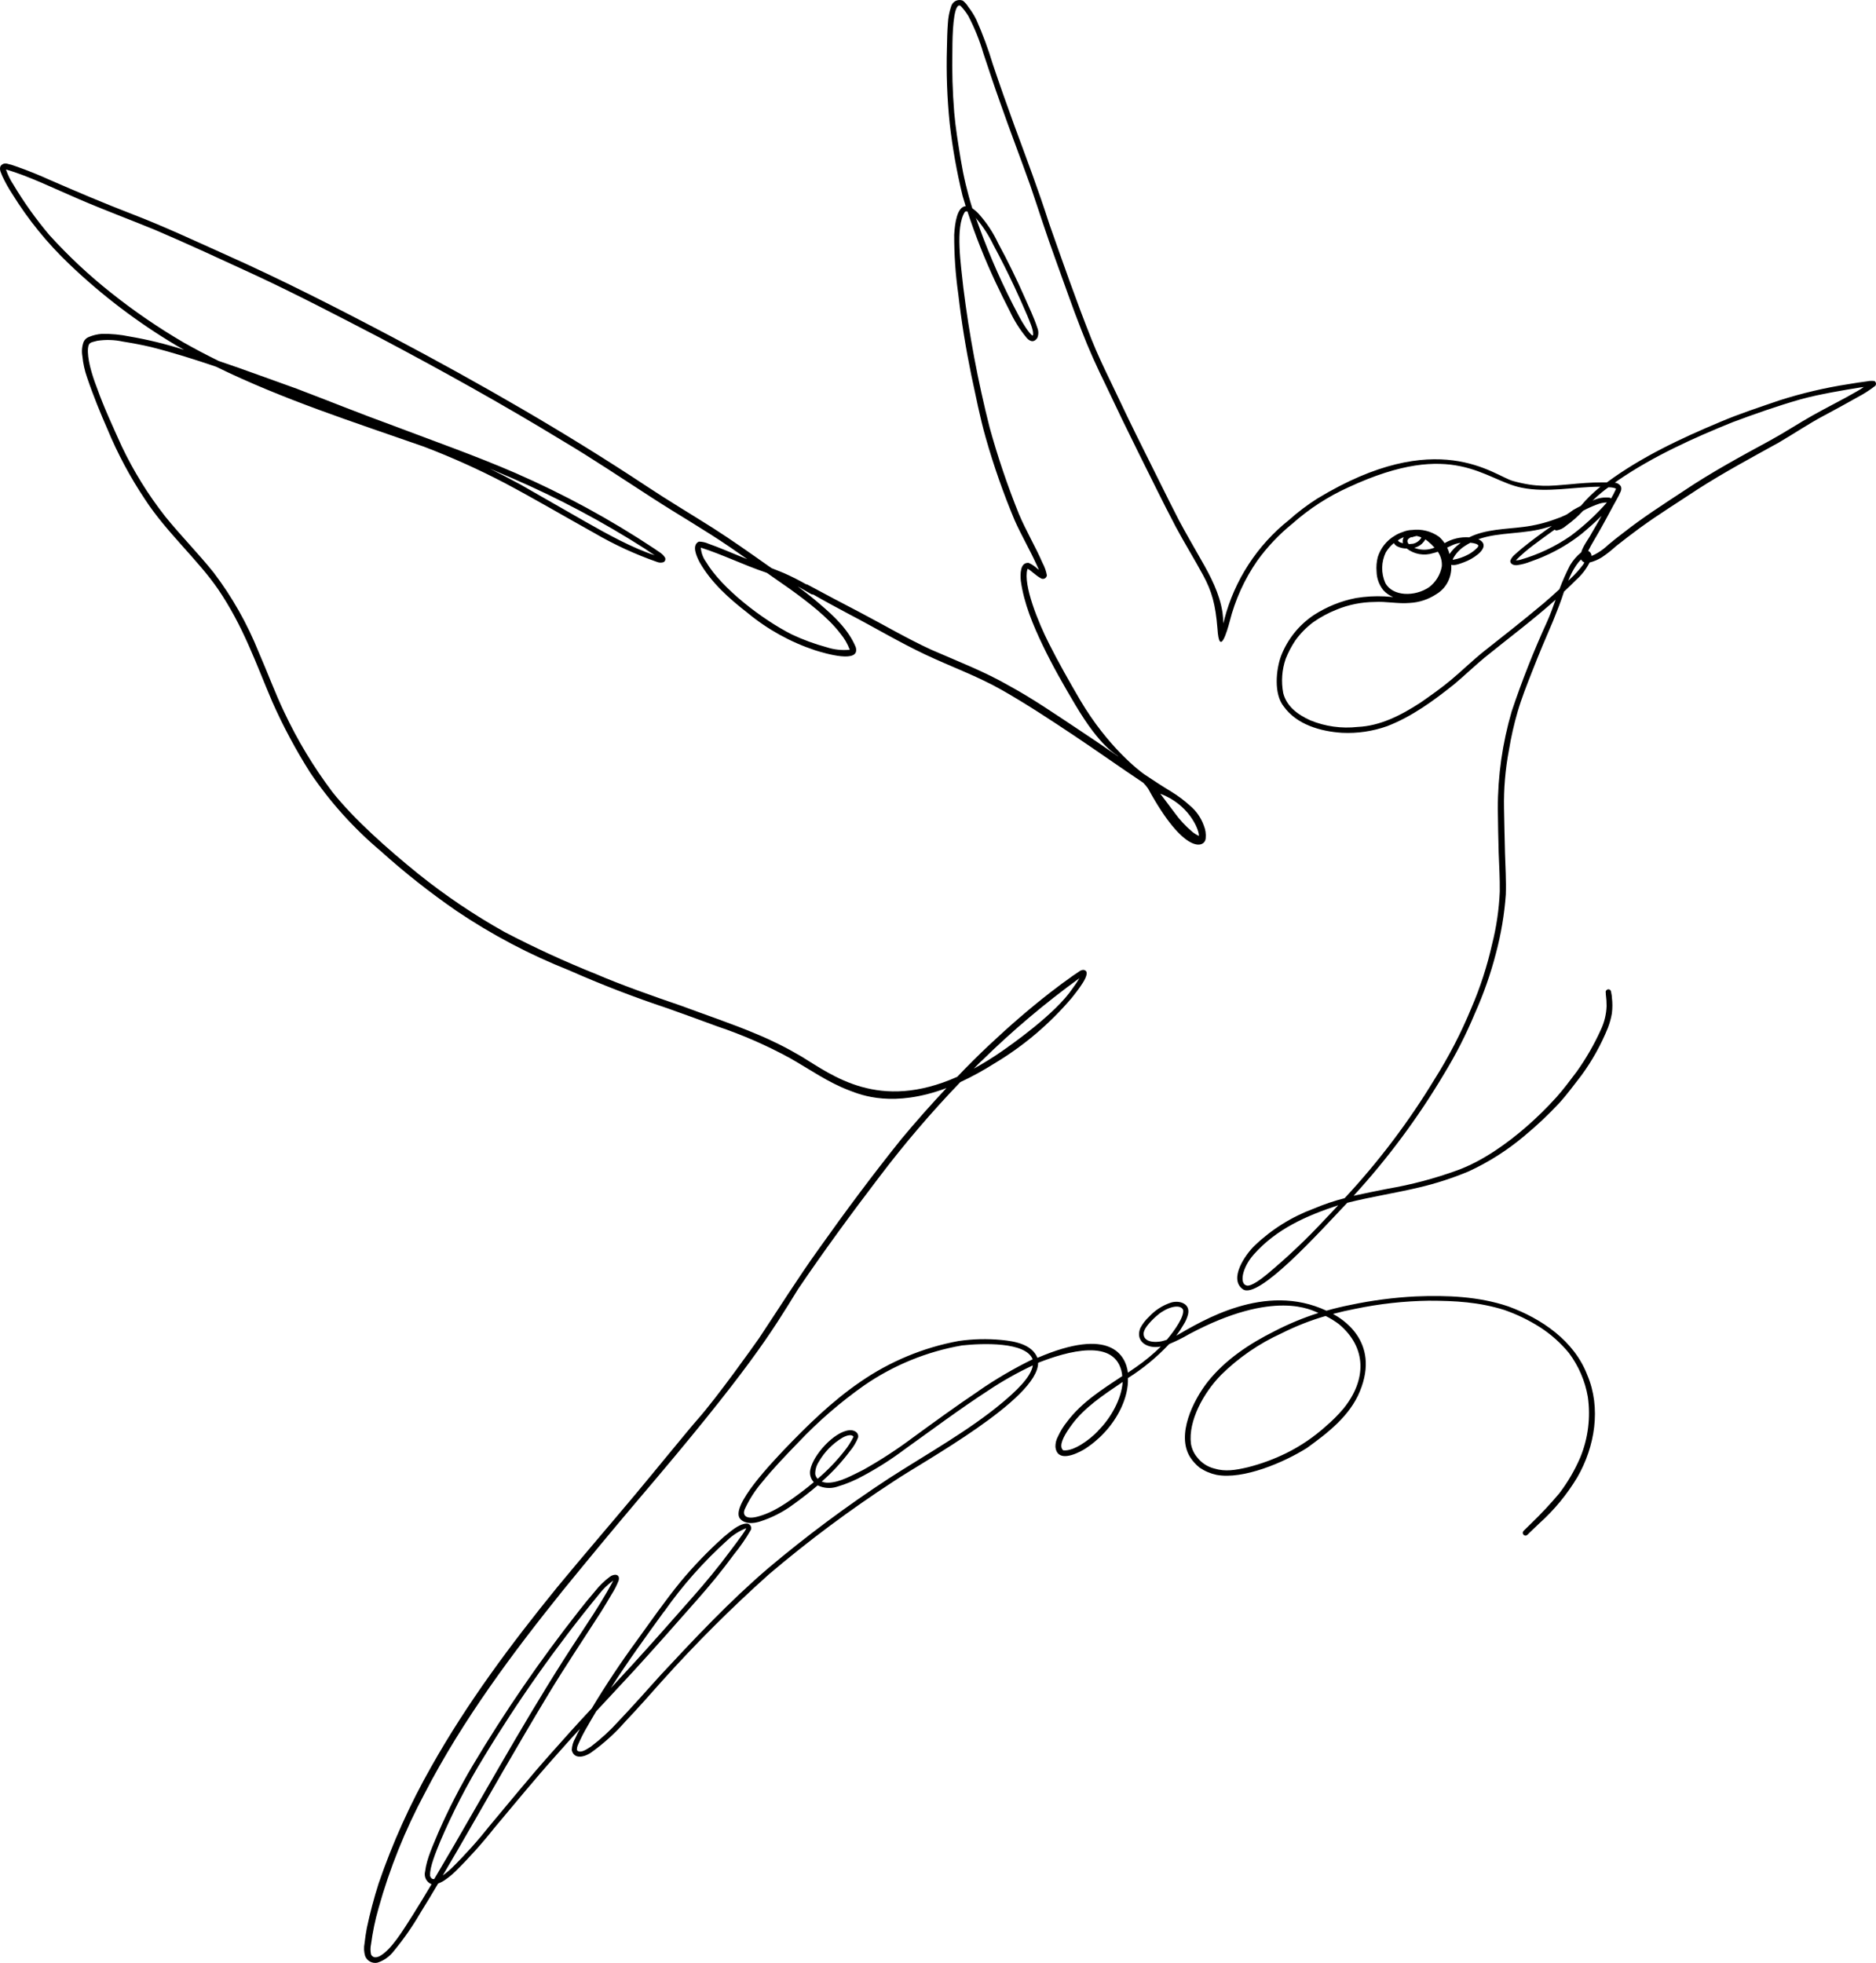 <?xml version="1.0" encoding="UTF-8"?> <svg xmlns="http://www.w3.org/2000/svg" width="151" height="158" viewBox="0 0 151 158" fill="none"> <path d="M150.877 30.672C150.665 30.645 150.45 30.655 150.242 30.702C149.87 30.75 149.328 30.825 148.8 30.918C146.911 31.208 145.047 31.646 143.226 32.227C141.628 32.778 140.015 33.299 138.462 33.961C135.28 35.294 132.122 36.775 129.342 38.828C129.205 38.828 129.074 38.828 128.97 38.828C128.071 38.828 127.179 38.903 126.284 38.989C124.764 39.123 123.712 39.249 121.783 38.717C120.234 38.289 115.719 34.252 106.03 40.131C105.224 40.643 104.461 41.22 103.749 41.857C101.192 43.889 99.366 46.698 98.546 49.861L98.468 50.178C98.461 49.889 98.438 49.601 98.401 49.314C98.171 47.774 97.435 46.375 96.666 45.039C96.079 43.99 95.465 42.959 94.904 41.898C93.942 40.038 93.046 38.177 92.11 36.317C91.173 34.456 90.285 32.596 89.404 30.735C88.81 29.511 88.319 28.469 87.855 27.308C86.632 24.235 85.547 21.109 84.451 18.006C83.611 15.371 82.637 12.796 81.678 10.192C81.069 8.525 80.474 6.843 79.913 5.172C79.546 3.951 79.103 2.754 78.587 1.589C78.409 1.226 78.195 0.883 77.947 0.565C77.83 0.368 77.677 0.194 77.498 0.052C77.405 0.014 77.306 -0.003 77.206 0.001C77.106 0.004 77.008 0.03 76.919 0.074C76.829 0.119 76.751 0.182 76.688 0.26C76.625 0.338 76.579 0.428 76.554 0.524C76.402 0.969 76.315 1.432 76.293 1.901C76.245 2.545 76.23 3.189 76.219 3.832C76.158 5.865 76.232 7.9 76.439 9.924C76.663 11.886 77.009 13.832 77.475 15.751C77.557 16.034 77.642 16.316 77.728 16.596C77.048 16.64 76.859 17.928 76.803 18.895C76.798 20.495 76.908 22.093 77.133 23.677C77.382 25.861 77.736 28.034 78.178 30.185C78.549 31.881 78.869 33.589 79.348 35.256C79.989 37.51 80.765 39.723 81.671 41.883C82.21 43.096 82.886 44.239 83.432 45.448C83.51 45.627 83.574 45.757 83.626 45.872L83.481 45.761C83.281 45.573 83.051 45.421 82.801 45.31C82.087 45.244 82.121 46.259 82.165 46.751C82.418 48.566 83.139 50.293 83.927 51.938C84.714 53.582 85.606 55.142 86.528 56.693C88.646 60.28 89.873 60.693 90.014 60.894C88.899 60.128 87.784 59.361 86.669 58.628C84.893 57.456 83.142 56.243 81.269 55.223C79.259 54.059 77.085 53.229 74.952 52.295C73.008 51.398 71.158 50.312 69.27 49.318C67.847 48.574 66.42 47.83 65 47.059C64.965 47.038 64.923 47.028 64.882 47.03C64.289 46.69 63.678 46.383 63.053 46.111C62.744 45.98 62.428 45.861 62.117 45.738L61.878 45.575C60.392 44.525 58.905 43.472 57.374 42.494C55.609 41.377 53.807 40.306 52.057 39.145C45.494 34.799 38.649 30.877 31.688 27.189C27.229 24.834 22.747 22.542 18.151 20.491C15.664 19.375 13.181 18.21 10.632 17.232C8.25 16.313 6.192 15.431 4.058 14.504C3.148 14.091 2.23 13.719 1.282 13.388C1.051 13.3 0.814 13.229 0.572 13.176C0.472 13.148 0.365 13.153 0.268 13.191C0.17 13.229 0.088 13.299 0.034 13.388C-0.074 13.667 0.101 13.942 0.198 14.199C0.428 14.691 0.694 15.167 0.992 15.62C2.266 17.677 3.797 19.562 5.545 21.232C8.172 23.748 11.077 25.956 14.204 27.814L14.816 28.16C13.382 27.698 11.917 27.339 10.432 27.085C9.699 26.933 8.951 26.861 8.202 26.873C7.835 26.9 7.475 26.986 7.136 27.13C7.044 27.166 6.961 27.22 6.892 27.288C6.822 27.356 6.765 27.438 6.727 27.528C6.596 27.895 6.564 28.29 6.633 28.674C6.688 29.254 6.813 29.825 7.006 30.374C7.47 31.759 8.139 33.396 8.644 34.535C9.469 36.527 10.49 38.433 11.691 40.224C13.386 42.829 15.932 45.061 17.552 47.424C19.592 50.431 20.555 53.296 21.922 56.503C22.796 58.471 23.814 60.371 24.966 62.189C26.554 64.542 28.46 66.663 30.63 68.493C32.566 70.236 34.612 71.851 36.758 73.33C39.597 75.245 42.637 76.847 45.821 78.108C48.4 79.249 51.03 80.264 53.711 81.155C55.063 81.628 56.408 82.13 57.754 82.621C59.771 83.299 61.724 84.153 63.592 85.174C65.171 86.07 66.661 87.135 68.378 87.778C69.337 88.151 71.909 89.181 76.182 87.582C74.928 88.916 73.716 90.286 72.544 91.693C70.244 94.558 68.044 97.513 65.918 100.512C64.227 102.864 62.692 105.323 61.087 107.73C60.716 108.259 57.742 112.456 56.115 114.291C55.509 114.968 52.424 118.756 51.176 120.244C49.08 122.749 46.943 125.223 44.858 127.75C41.142 132.319 37.616 137.052 34.724 142.184C33.016 145.186 31.592 148.343 30.473 151.612C30.098 152.785 29.783 153.976 29.529 155.181C29.451 155.59 29.388 156.003 29.343 156.42C29.275 156.763 29.291 157.117 29.392 157.451C29.467 157.641 29.606 157.798 29.786 157.895C29.965 157.992 30.172 158.023 30.373 157.983C30.892 157.817 31.348 157.497 31.681 157.064C32.476 156.105 33.191 155.082 33.817 154.005C34.312 153.212 34.791 152.413 35.267 151.609C35.402 151.558 35.532 151.497 35.657 151.426C36.013 151.201 36.344 150.939 36.645 150.645C37.759 149.547 38.804 148.381 39.774 147.155C41.406 145.216 43.008 143.251 44.698 141.361C45.352 140.617 46.013 139.883 46.679 139.158C46.549 139.4 46.423 139.642 46.308 139.902C46.135 140.198 46.036 140.531 46.022 140.874C46.208 141.64 47.025 141.428 47.53 141.1C48.565 140.368 49.509 139.515 50.343 138.559C51.362 137.488 52.339 136.375 53.317 135.277C56.018 132.27 58.881 129.413 61.893 126.719C65.089 124.005 68.454 121.499 71.968 119.213C74.25 117.673 83.57 112.609 83.559 109.695C85.844 108.791 89.847 107.619 90.315 110.603C90.315 110.656 90.315 110.711 90.333 110.763C88.728 111.831 87.07 112.865 85.9 114.424C85.603 114.791 85.353 115.194 85.157 115.623C85.017 115.878 84.947 116.166 84.952 116.456C85.086 117.726 86.535 117.085 87.227 116.687C87.835 116.311 88.39 115.854 88.876 115.329C89.939 114.212 90.846 112.512 90.79 110.923C92.007 110.157 93.121 109.238 94.105 108.188C94.659 107.958 95.197 107.691 95.714 107.388C102.6 103.715 105.625 105.487 106.12 105.684C104.91 106.07 103.736 106.556 102.608 107.139C100.575 108.151 98.62 109.446 97.204 111.232C96.041 112.721 94.67 115.485 95.789 117.282C95.996 117.607 96.256 117.895 96.558 118.135C96.965 118.412 97.422 118.608 97.903 118.711C100.059 119.128 103.377 117.699 105.202 116.546C106.881 115.332 108.643 113.975 109.453 112.002C111.159 107.872 107.818 106.049 107.294 105.762C107.881 105.606 108.476 105.468 109.085 105.352C111.033 104.946 113.015 104.727 115.005 104.698C117.149 104.698 119.059 104.81 121.081 105.442C122.097 105.795 123.069 106.266 123.976 106.845C124.847 107.409 125.625 108.104 126.284 108.906C127.061 109.944 127.582 111.152 127.804 112.43C128.04 114.08 127.833 115.762 127.201 117.305C126.757 118.339 126.186 119.316 125.503 120.211C124.789 121.058 124.031 121.869 123.233 122.637L122.675 123.184C122.643 123.207 122.617 123.237 122.598 123.272C122.58 123.307 122.569 123.346 122.567 123.385C122.568 123.418 122.576 123.451 122.591 123.481C122.606 123.511 122.628 123.537 122.654 123.557C122.681 123.577 122.711 123.591 122.744 123.598C122.776 123.605 122.81 123.604 122.842 123.597C122.958 123.56 123.021 123.448 123.11 123.374C123.373 123.126 123.633 122.878 123.89 122.629C125.094 121.551 126.129 120.296 126.96 118.908C128.376 116.456 128.889 113.327 127.763 110.682C126.707 107.92 124.08 106.134 121.393 105.152C119.007 104.348 116.447 104.251 113.961 104.352C112.185 104.441 110.419 104.672 108.68 105.04C108.036 105.167 107.398 105.321 106.766 105.502C101.801 103.18 96.733 106.339 94.677 107.515C94.888 107.236 95.081 106.944 95.254 106.641C95.423 106.383 95.548 106.098 95.625 105.8C95.829 104.936 94.953 104.642 94.257 104.847C93.575 105.07 92.962 105.467 92.478 105.997C92.198 106.256 91.964 106.56 91.786 106.897C91.415 107.82 92.087 108.408 92.975 108.427C93.13 108.426 93.284 108.413 93.436 108.389C92.807 109.009 92.124 109.571 91.396 110.071C91.195 110.213 90.991 110.35 90.787 110.488C90.605 109.089 89.389 106.767 83.503 109.297C83.061 108.203 81.678 107.958 80.615 107.857C79.467 107.747 78.309 107.774 77.167 107.939C74.311 108.465 71.6 109.594 69.215 111.251C66.955 112.802 64.982 114.737 63.09 116.713C62.384 117.48 58.612 121.331 59.612 122.295C60.006 122.685 60.637 122.629 61.127 122.485C62.117 122.175 63.047 121.699 63.878 121.078C64.543 120.597 65.193 120.095 65.817 119.559C66.292 119.792 66.836 119.836 67.341 119.682C68.106 119.458 68.842 119.149 69.537 118.76C70.677 118.145 71.769 117.447 72.804 116.669C75.034 115.076 77.263 113.406 79.564 111.913C80.701 111.155 81.894 110.483 83.131 109.904C82.99 110.879 81.678 112.062 80.656 112.918C77.988 115.15 74.599 117.033 71.537 119.005C68.159 121.217 64.918 123.629 61.83 126.231C58.735 128.881 55.94 131.854 53.168 134.834C52.053 136.074 50.938 137.331 49.794 138.537C49.117 139.289 48.37 139.976 47.564 140.587C47.136 140.866 46.82 141.063 46.542 140.959L46.501 140.933L46.46 140.893C46.46 140.874 46.438 140.855 46.434 140.859V140.829C46.434 140.58 46.523 140.457 46.66 140.137C46.92 139.567 47.237 139.021 47.549 138.492C47.694 138.243 47.839 137.994 47.987 137.748L50.96 134.548C52.696 132.65 54.402 130.719 56.103 128.784C57.148 127.604 58.151 126.384 59.077 125.115C59.584 124.495 60.04 123.834 60.44 123.14C60.463 123.081 60.471 123.017 60.462 122.956C60.454 122.894 60.431 122.835 60.394 122.784C60.356 122.734 60.307 122.693 60.251 122.667C60.194 122.641 60.131 122.629 60.069 122.633C59.422 122.682 58.802 123.277 58.259 123.709C57.021 124.816 55.867 126.012 54.803 127.288C53.565 128.803 52.443 130.414 51.299 131.999C49.991 133.78 48.767 135.618 47.627 137.514C46.512 138.708 45.423 139.913 44.346 141.134C42.666 143.017 41.079 144.978 39.455 146.909C38.493 148.128 37.455 149.285 36.348 150.374C36.124 150.587 35.886 150.784 35.635 150.965C36.058 150.247 36.478 149.525 36.898 148.807C39.288 144.658 41.652 140.494 44.127 136.394C45.486 134.142 46.955 131.958 48.377 129.744C48.667 129.279 48.954 128.81 49.228 128.334C49.45 127.988 49.639 127.622 49.789 127.24C49.949 126.674 49.418 126.656 49.08 126.923C48.65 127.245 48.263 127.62 47.928 128.04C47.467 128.572 47.025 129.119 46.59 129.673C43.477 133.631 40.622 137.786 38.043 142.113C37.017 143.845 36.097 145.638 35.289 147.482C34.873 148.513 34.357 149.536 34.215 150.648C34.162 150.852 34.186 151.069 34.282 151.256C34.378 151.444 34.539 151.589 34.736 151.665C34.237 152.502 33.736 153.332 33.219 154.154C32.42 155.4 31.495 156.96 30.54 157.466C30.462 157.501 30.379 157.527 30.294 157.544H30.154L30.079 157.525C30.047 157.51 30.015 157.492 29.986 157.469C29.963 157.453 29.942 157.434 29.923 157.413L29.867 157.317C29.807 157.045 29.807 156.763 29.867 156.491C29.994 155.516 30.194 154.552 30.466 153.607C31.362 150.396 32.609 147.295 34.182 144.356C37.255 138.403 41.335 132.962 45.289 128.043C47.319 125.551 49.218 123.258 51.236 120.873C60.362 110.171 62.053 107.31 64.242 103.756C66.327 100.683 68.523 97.688 70.775 94.736C72.797 92.065 74.975 89.516 77.297 87.101C78.234 86.664 79.143 86.167 80.017 85.613C82.385 84.2 84.503 82.404 86.286 80.299C86.561 79.927 88.074 78.171 87.197 78.067C87.069 78.076 86.946 78.126 86.847 78.208C86.677 78.316 86.513 78.428 86.35 78.543C85.733 78.975 85.131 79.428 84.532 79.89C82.838 81.207 81.218 82.617 79.653 84.087C78.756 84.928 77.889 85.79 77.052 86.674C70.734 89.487 67.018 86.565 64.513 85.044C63.354 84.356 62.147 83.751 60.901 83.235C58.905 82.391 56.843 81.709 54.814 80.951C52.621 80.206 49.875 79.228 47.991 78.413C45.478 77.407 43.017 76.276 40.618 75.023C38.167 73.652 35.834 72.079 33.643 70.32C31.25 68.381 28.511 65.966 26.753 63.748C25.238 61.738 23.935 59.575 22.866 57.296C22.152 55.808 21.547 54.155 20.819 52.485C19.903 50.2 18.685 48.049 17.198 46.088C15.954 44.536 14.542 43.111 13.301 41.575C11.926 39.826 10.751 37.929 9.796 35.919C9.053 34.263 8.373 32.823 7.793 31.189C7.381 30.133 7.002 28.823 7.083 28.023C7.143 27.543 7.287 27.58 7.827 27.431C8.512 27.326 9.212 27.347 9.889 27.494C10.632 27.613 11.398 27.755 12.145 27.93C13.918 28.38 15.664 28.927 17.396 29.519C22.762 32.149 28.496 33.984 34.119 35.952C36.359 36.806 38.546 37.791 40.671 38.903C43.082 40.183 45.438 41.571 47.827 42.899C49.445 43.844 51.15 44.629 52.919 45.244C53.083 45.303 53.261 45.303 53.424 45.244C53.481 45.208 53.523 45.153 53.544 45.089C53.563 45.025 53.559 44.955 53.532 44.894C53.343 44.551 52.953 44.377 52.651 44.15C49.118 41.806 45.388 39.776 41.502 38.081C38.277 36.681 34.977 35.524 31.703 34.281C29.079 33.329 26.501 32.283 23.877 31.286C21.788 30.542 19.7 29.764 17.597 29.053C16.656 28.588 15.716 28.101 14.776 27.565C12.743 26.378 10.798 25.047 8.957 23.58C7.174 22.17 5.512 20.616 3.984 18.932C2.9 17.65 1.923 16.281 1.063 14.839C0.818 14.47 0.623 14.069 0.484 13.648H0.509C2.308 14.169 4.378 15.185 6.363 16.034C8.28 16.863 10.759 17.794 12.461 18.497C15.166 19.65 17.831 20.893 20.499 22.121C23.903 23.706 27.229 25.444 30.558 27.174C35.524 29.801 40.44 32.529 45.238 35.454C47.697 36.912 50.068 38.512 52.473 40.06C54.558 41.415 56.717 42.646 58.768 44.049L60.146 45.005L59.526 44.76C58.698 44.425 57.873 44.064 57.025 43.766C56.782 43.656 56.519 43.598 56.252 43.595C55.643 43.885 56.077 44.79 56.297 45.229C57.23 46.885 58.679 48.172 60.158 49.322C61.769 50.658 63.614 51.681 65.599 52.34C66.401 52.593 69.289 53.456 68.876 52.083C68.289 50.669 67.122 49.59 65.981 48.615C65.409 48.12 64.814 47.655 64.205 47.205C64.576 47.402 64.929 47.614 65.29 47.819C65.339 47.848 65.397 47.86 65.453 47.852C66.412 48.403 67.389 48.927 68.367 49.448C70.415 50.516 72.395 51.703 74.484 52.689C76.572 53.675 78.698 54.431 80.679 55.562C82.659 56.693 84.551 57.94 86.442 59.201C88.334 60.463 90.159 61.765 92.017 63.004C92.167 63.151 92.301 63.313 92.418 63.488C95.32 68.816 96.993 68.295 97.048 67.462C97.08 67.117 97.028 66.77 96.896 66.45C96.673 65.826 96.288 65.274 95.781 64.85C95.322 64.431 94.825 64.057 94.295 63.733C93.552 63.287 92.842 62.818 92.128 62.342C91.797 62.122 89.181 60.154 86.926 56.325C86.056 54.836 85.212 53.348 84.439 51.815C83.574 50.114 82.344 47.093 82.693 45.828L82.726 45.791C82.972 45.902 83.332 46.3 83.759 46.535C83.805 46.568 83.858 46.588 83.914 46.594C83.97 46.6 84.026 46.59 84.078 46.568C84.129 46.544 84.173 46.508 84.206 46.463C84.239 46.417 84.259 46.364 84.265 46.308C84.202 45.967 84.087 45.638 83.923 45.333C83.339 43.982 82.581 42.728 82.005 41.355C81.09 39.085 80.305 36.764 79.653 34.404C78.716 30.698 78.009 26.938 77.538 23.145C77.36 21.369 76.862 18.307 77.665 17.053C77.694 17.031 77.729 17.017 77.765 17.012C77.802 17.008 77.839 17.013 77.873 17.027C78.509 18.965 79.263 20.863 80.129 22.709C80.5 23.502 80.891 24.287 81.288 25.064C81.627 25.789 82.052 26.471 82.555 27.093C82.827 27.465 83.202 27.647 83.496 27.193C83.602 26.936 83.602 26.647 83.496 26.389C83.224 25.544 82.827 24.744 82.474 23.93C81.82 22.441 81.11 20.997 80.341 19.576C79.94 18.719 79.415 17.925 78.783 17.221C78.629 17.05 78.454 16.899 78.263 16.77C77.859 15.482 77.547 14.166 77.33 12.834C77.111 11.49 76.918 10.322 76.806 9.064C76.669 7.383 76.62 5.697 76.658 4.011C76.658 2.705 76.736 0.603 77.171 0.446H77.241H77.282C77.322 0.479 77.359 0.515 77.394 0.554C77.602 0.784 77.787 1.033 77.947 1.298C78.45 2.26 78.856 3.27 79.159 4.312C79.597 5.641 80.04 6.965 80.511 8.283C81.292 10.515 82.132 12.7 82.923 14.914C83.6 16.897 84.228 18.895 84.952 20.867C85.647 22.776 86.305 24.696 87.048 26.586C87.635 28.112 88.312 29.6 89.029 31.052C89.854 32.806 90.696 34.548 91.556 36.28C92.582 38.322 93.566 40.373 94.64 42.408C95.343 43.722 96.127 44.983 96.833 46.289C97.539 47.595 97.832 48.618 97.992 50.58C98.141 52.976 98.784 50.769 98.973 50.04C99.415 48.282 100.17 46.617 101.203 45.128C102.007 44.015 102.956 43.014 104.024 42.151C105.38 40.947 106.911 39.955 108.565 39.212C117.034 35.286 119.438 38.639 122.46 39.253C124.567 39.684 126.696 39.175 128.822 39.178L128.692 39.279C128.165 39.713 127.68 40.195 127.242 40.719C127.175 40.756 126.752 40.968 126.629 41.05L126.347 41.251L126.135 41.392L126.057 41.437C125.778 41.574 125.49 41.691 125.195 41.787C124.368 42.092 123.509 42.302 122.634 42.412C121.181 42.598 119.58 42.59 118.253 43.253C117.562 43.205 116.873 43.367 116.276 43.718C116.151 43.532 116.004 43.362 115.837 43.212C115.202 42.755 114.417 42.559 113.641 42.661H113.611C113.374 42.672 113.14 42.725 112.92 42.817C112.689 42.891 112.468 42.993 112.262 43.123C111.612 43.505 111.126 44.114 110.899 44.834C110.8 45.22 110.767 45.62 110.802 46.017C110.814 46.56 111.005 47.083 111.345 47.506C111.563 47.748 111.834 47.936 112.136 48.057L111.456 48.005C110.679 47.967 109.901 48.012 109.133 48.139C107.931 48.375 106.785 48.839 105.755 49.504C104.565 50.296 103.647 51.435 103.124 52.767C102.697 53.91 102.519 55.852 103.325 56.861C104.369 58.327 106.298 58.877 108.022 58.985C109.257 59.046 110.492 58.864 111.657 58.45C113.641 57.683 115.373 56.414 117.019 55.101C117.859 54.401 118.643 53.642 119.483 52.942C121.397 51.391 123.378 49.913 125.213 48.273C124.99 48.905 124.76 49.515 124.548 49.992C123.462 52.362 122.503 54.789 121.676 57.262C120.929 59.813 120.553 62.459 120.561 65.118C120.579 66.286 120.59 67.454 120.628 68.619C120.665 69.668 120.732 70.718 120.717 71.767C120.657 73.199 120.449 74.62 120.096 76.009C119.703 77.757 119.15 79.465 118.443 81.11C117.62 83.112 116.625 85.038 115.47 86.867C113.389 90.298 110.964 93.508 108.23 96.445C107.38 96.662 106.548 96.943 105.741 97.286C103.969 97.943 102.35 98.956 100.984 100.263C100.241 100.977 98.869 102.949 100.04 103.775C101.274 104.642 106.142 99.243 108.438 96.817C110.345 96.333 112.292 96.039 114.206 95.585C115.583 95.263 116.93 94.825 118.234 94.279C119.851 93.53 121.36 92.566 122.72 91.414C123.702 90.6 124.632 89.724 125.503 88.79C126.146 88.084 126.711 87.302 127.291 86.558C128.158 85.374 128.875 84.086 129.424 82.726C129.566 82.354 129.672 81.97 129.74 81.579C129.795 81.148 129.795 80.712 129.74 80.281C129.74 80.132 129.699 79.983 129.673 79.83C129.67 79.781 129.649 79.734 129.615 79.698C129.581 79.662 129.536 79.639 129.487 79.633C129.45 79.629 129.412 79.635 129.378 79.649C129.343 79.664 129.313 79.687 129.29 79.716C129.266 79.745 129.251 79.78 129.244 79.817C129.238 79.854 129.241 79.892 129.253 79.927V80.035C129.296 80.35 129.317 80.666 129.316 80.984C129.291 81.649 129.131 82.303 128.844 82.904C128.311 84.08 127.665 85.201 126.915 86.253C126.31 87.046 125.908 87.608 125.273 88.322C124.526 89.149 123.73 89.932 122.891 90.666C121.278 92.076 119.293 93.475 117.316 94.194C115.497 94.857 113.621 95.355 111.712 95.682C110.791 95.86 109.854 96.054 108.951 96.252C111.697 93.254 114.128 89.982 116.205 86.488C117.174 84.905 118.018 83.249 118.729 81.535C119.422 79.989 119.982 78.387 120.405 76.746C120.822 75.192 121.09 73.602 121.204 71.998C121.241 70.881 121.17 69.765 121.137 68.649C121.103 67.458 121.085 66.267 121.059 65.08C121.028 63.494 121.163 61.909 121.46 60.351C121.63 59.317 121.862 58.294 122.155 57.288C122.475 56.191 122.898 55.127 123.318 54.062C123.894 52.574 124.411 51.372 125.013 49.969C125.321 49.199 125.637 48.418 125.886 47.625C126.217 47.316 126.54 47.004 126.856 46.684C127.305 46.288 127.676 45.81 127.948 45.277C128.301 45.19 128.637 45.047 128.944 44.853C129.337 44.589 129.71 44.295 130.059 43.975C130.658 43.495 131.271 43.03 132.007 42.486C133.515 41.392 135.102 40.41 136.655 39.379C138.77 38.021 140.989 36.834 143.189 35.614C144.389 34.914 145.548 34.125 146.767 33.478C147.678 32.99 148.588 32.499 149.484 31.989C149.996 31.722 150.483 31.411 150.94 31.059C150.964 31.03 150.981 30.997 150.991 30.961C151.001 30.925 151.003 30.888 150.997 30.851C150.991 30.815 150.977 30.78 150.956 30.749C150.936 30.718 150.909 30.692 150.877 30.672ZM107.77 106.585C110.033 108.475 109.999 111.079 108.141 113.376C107.701 113.896 107.219 114.379 106.699 114.819C105.748 115.673 104.686 116.395 103.541 116.962C102.543 117.453 101.497 117.837 100.419 118.109C99.445 118.332 98.635 118.481 97.736 118.205C97.2 118.07 96.723 117.761 96.379 117.327C96.108 117.009 95.928 116.624 95.859 116.211C95.632 114.38 96.863 112.118 98.29 110.666C99.704 109.271 101.353 108.138 103.162 107.317C104.297 106.746 105.482 106.28 106.703 105.926C107.078 106.113 107.435 106.332 107.77 106.585ZM92.073 107.228C92.113 106.856 92.79 106.167 93.21 105.825C93.897 105.245 94.945 104.918 95.22 105.408C95.369 105.918 94.559 107.08 93.923 107.835L93.823 107.872C93.187 108.106 91.927 108.14 92.058 107.228H92.073ZM88.401 115.162C87.613 115.991 86.402 116.795 85.644 116.746C85.517 116.746 85.51 116.646 85.454 116.56C85.302 116.114 85.777 115.348 86.253 114.7C87.264 113.309 88.802 112.289 90.363 111.239C90.278 112.579 89.423 114.145 88.386 115.162H88.401ZM65.821 119.039C65.711 118.936 65.638 118.798 65.617 118.648C65.614 118.304 65.711 117.966 65.896 117.677C66.36 116.869 67.022 116.194 67.821 115.716C68.162 115.53 68.564 115.425 68.698 115.649C68.495 116.063 68.246 116.453 67.955 116.809C67.314 117.622 66.594 118.369 65.807 119.039H65.821ZM78.761 111.969C76.981 113.16 75.249 114.424 73.51 115.69C72.223 116.655 70.874 117.534 69.47 118.321C68.523 118.786 67.612 119.307 66.694 119.347C66.507 119.356 66.32 119.325 66.144 119.255C66.983 118.519 67.742 117.698 68.412 116.806C68.688 116.48 68.911 116.11 69.069 115.712C69.147 115.295 68.731 115.083 68.359 115.124C67.148 115.232 65.45 117.115 65.223 118.295C65.183 118.473 65.188 118.658 65.237 118.833C65.286 119.01 65.376 119.17 65.502 119.303C65.209 119.552 64.919 119.787 64.647 119.991C63.454 120.892 62.28 121.751 60.931 122.09C60.013 122.317 59.772 121.949 59.928 121.517C60.291 120.721 60.764 119.98 61.333 119.314C62.25 118.179 63.265 117.13 64.279 116.08C65.885 114.386 67.655 112.856 69.563 111.511C71.926 109.883 74.612 108.786 77.438 108.296C79.077 108.121 82.563 107.991 83.117 109.412C81.597 110.154 80.136 111.01 78.746 111.973L78.761 111.969ZM53.454 129.726C54.928 127.627 56.634 125.701 58.538 123.984C58.967 123.572 59.472 123.245 60.024 123.024H60.069C59.982 123.189 59.882 123.347 59.772 123.497C59.448 123.955 59.11 124.404 58.772 124.851C57.843 126.108 56.765 127.418 55.635 128.688C54.03 130.514 52.421 132.334 50.782 134.128C50.243 134.715 49.701 135.296 49.162 135.88C50.496 133.782 51.971 131.757 53.439 129.729L53.454 129.726ZM34.62 150.935C34.576 150.329 35.081 149.075 35.445 148.197C36.438 145.876 37.597 143.631 38.916 141.48C41.693 136.881 44.798 132.489 48.207 128.338C48.535 127.912 48.923 127.536 49.358 127.221C49.247 127.471 48.987 127.891 48.827 128.189C48.158 129.35 47.411 130.462 46.679 131.582C43.041 137.075 39.849 142.842 36.545 148.535C36.014 149.44 35.486 150.348 34.951 151.248C34.784 151.27 34.657 151.177 34.606 150.939L34.62 150.935ZM78.992 85.412C81.453 82.993 84.091 80.762 86.885 78.736C86.72 79.014 86.54 79.282 86.346 79.54C84.986 81.59 81.333 84.14 80.552 84.679C79.853 85.161 79.13 85.607 78.386 86.015C78.572 85.814 78.783 85.613 78.977 85.416L78.992 85.412ZM41.25 38.501C44.946 40.101 48.51 41.995 51.904 44.164C52.183 44.362 52.454 44.536 52.696 44.693C50.942 44.127 48.924 43.018 47.144 42.006C45.364 40.994 43.677 40.016 41.942 39.029C41.111 38.575 40.272 38.139 39.421 37.72C40.042 37.991 40.659 38.244 41.25 38.501ZM67.635 50.989C67.963 51.378 68.221 51.821 68.397 52.299C67.77 52.362 67.137 52.294 66.538 52.098C65.571 51.837 64.628 51.491 63.722 51.063C61.366 49.869 58.103 47.379 56.832 45.232C56.585 44.895 56.439 44.495 56.408 44.079C58.181 44.645 59.861 45.482 61.633 46.077L61.73 46.114L63.588 47.413C64.993 48.429 66.654 49.694 67.635 50.989ZM96.491 67.261V67.279C96.303 67.194 96.127 67.083 95.967 66.952C95.431 66.502 94.953 65.987 94.544 65.419C94.231 65.006 93.83 64.459 93.392 63.886C95.644 64.738 96.48 66.665 96.506 67.261H96.491ZM78.624 17.641C79.154 18.277 79.604 18.977 79.962 19.725C80.541 20.801 81.091 21.893 81.611 22.999C81.983 23.788 82.329 24.577 82.674 25.373C82.841 25.801 83.176 26.49 83.154 26.91C83.155 26.924 83.155 26.937 83.154 26.951C83.128 26.981 83.12 26.999 83.128 26.996L83.105 27.014C82.834 26.843 82.291 25.991 81.99 25.399C80.774 23.12 79.72 20.757 78.835 18.329C78.735 18.061 78.635 17.794 78.542 17.522L78.624 17.641ZM106.684 98.108C105.212 99.696 103.639 101.188 101.976 102.574C100.701 103.63 100.374 103.482 100.36 103.477C99.743 103.366 99.966 102.052 100.906 100.988C102.727 98.927 105.131 97.866 107.714 97.014C107.376 97.386 107.026 97.747 106.684 98.108ZM128.342 40.15C128.692 39.816 129.065 39.508 129.457 39.227C129.666 39.217 129.875 39.25 130.07 39.323C130.067 39.353 130.06 39.382 130.048 39.409C129.939 39.653 129.815 39.891 129.677 40.12C129.645 40.095 129.61 40.075 129.572 40.06C129.093 40.004 128.608 40.088 128.175 40.302C128.231 40.265 128.287 40.205 128.342 40.15ZM125.284 42.698C125.569 42.651 125.835 42.521 126.049 42.326C126.548 41.97 127.009 41.564 127.424 41.113C127.783 40.919 128.156 40.751 128.539 40.611C128.794 40.506 129.066 40.449 129.342 40.444C128.466 41.44 127.488 42.341 126.425 43.134C125.178 43.998 123.796 44.651 122.337 45.065C122.232 45.094 122.123 45.105 122.014 45.099C122.458 44.653 122.935 44.241 123.441 43.867C123.998 43.446 124.556 43.041 125.128 42.635C125.172 42.672 125.227 42.694 125.284 42.698ZM118.353 43.684C118.507 43.698 118.659 43.728 118.807 43.774C118.877 43.8 118.941 43.842 118.992 43.897C118.992 43.945 118.992 43.978 118.918 44.075C118.707 44.294 118.464 44.48 118.197 44.626C117.802 44.839 117.376 44.986 116.934 45.061C116.934 45.035 116.934 45.028 116.967 44.946C117.189 44.541 117.51 44.199 117.9 43.952C118.046 43.855 118.198 43.766 118.353 43.684ZM116.919 43.874C117.126 43.781 117.347 43.721 117.573 43.696L117.506 43.748C117.182 43.981 116.9 44.267 116.674 44.596C116.629 44.416 116.565 44.242 116.484 44.075L116.919 43.874ZM114.73 43.416L114.92 43.558C115.117 43.719 115.301 43.895 115.47 44.086H115.444C114.949 44.291 114.396 44.302 113.894 44.116L113.838 44.094C114.058 44.039 114.261 43.933 114.433 43.785C114.549 43.677 114.649 43.553 114.73 43.416ZM113.571 43.242C113.597 43.216 113.611 43.208 113.611 43.242C113.611 43.275 113.611 43.242 113.656 43.242C113.793 43.197 113.909 43.164 114.028 43.141C114.156 43.165 114.281 43.205 114.399 43.26C114.401 43.27 114.401 43.28 114.399 43.29C114.327 43.409 114.231 43.513 114.118 43.594C114.005 43.676 113.877 43.735 113.741 43.766C113.626 43.766 113.507 43.796 113.388 43.8C113.37 43.77 113.348 43.744 113.333 43.714C113.229 43.528 113.277 43.383 113.571 43.242ZM112.571 43.454C112.682 43.384 112.797 43.322 112.917 43.268L112.987 43.242C112.905 43.389 112.883 43.562 112.924 43.725C112.855 43.71 112.786 43.69 112.72 43.666C112.648 43.637 112.584 43.591 112.534 43.532C112.532 43.525 112.532 43.517 112.534 43.51C112.542 43.489 112.555 43.47 112.571 43.454ZM111.504 46.925C111.332 46.536 111.246 46.113 111.253 45.687C111.26 45.261 111.36 44.842 111.545 44.458C111.717 44.175 111.935 43.923 112.192 43.714C112.258 43.833 112.359 43.928 112.482 43.986C112.713 44.097 112.968 44.153 113.225 44.15C113.523 44.381 113.874 44.536 114.245 44.601C114.617 44.666 114.999 44.638 115.358 44.522C115.485 44.494 115.609 44.456 115.73 44.41C115.969 44.753 116.083 45.168 116.053 45.586C115.936 46.254 115.571 46.854 115.031 47.264C113.89 48.045 112.088 48.023 111.504 46.925ZM125.518 47.428C125.099 47.82 124.672 48.2 124.236 48.57C122.579 49.958 121.029 51.175 119.405 52.455C118.506 53.177 117.684 53.984 116.804 54.721C116.001 55.391 115.258 55.912 114.336 56.556C112.716 57.612 111.058 58.435 109.278 58.513C107.983 58.658 106.672 58.476 105.466 57.981C104.388 57.493 103.552 56.823 103.288 55.789C103.113 54.864 103.182 53.91 103.489 53.02C103.695 52.505 103.954 52.012 104.262 51.551C104.664 50.992 105.149 50.498 105.7 50.085C106.284 49.675 106.914 49.336 107.576 49.072C108.544 48.674 109.578 48.464 110.624 48.455C111.571 48.395 112.515 48.615 113.459 48.533C114.231 48.494 114.978 48.247 115.622 47.819C116.067 47.553 116.414 47.151 116.614 46.672C116.774 46.29 116.841 45.876 116.811 45.463C117.127 45.552 117.606 45.337 117.866 45.244C118.255 45.098 118.618 44.891 118.94 44.63C119.215 44.414 119.587 44.008 119.331 43.655C119.243 43.542 119.126 43.456 118.992 43.405C120.695 42.795 122.709 43.033 124.585 42.434L124.916 42.33C124.102 42.903 123.296 43.491 122.53 44.116C122.33 44.283 122.133 44.451 121.943 44.626C121.781 44.754 121.653 44.92 121.572 45.11C121.512 45.43 121.91 45.534 122.162 45.482C122.517 45.431 122.864 45.337 123.195 45.203C123.567 45.069 123.939 44.935 124.31 44.767C125.373 44.304 126.372 43.706 127.283 42.989C127.848 42.523 128.398 42.032 128.911 41.523C128.655 41.984 128.391 42.445 128.119 42.903C127.848 43.42 127.443 43.897 127.272 44.458C126.917 44.75 126.614 45.1 126.376 45.493C126.052 46.12 125.766 46.766 125.518 47.428ZM127.443 45.426C127.128 45.849 126.773 46.242 126.384 46.598C126.336 46.65 126.28 46.699 126.232 46.747C126.391 46.314 126.602 45.901 126.86 45.519C126.977 45.344 127.111 45.18 127.261 45.031C127.318 45.141 127.411 45.226 127.525 45.273L127.443 45.426ZM149.443 31.513C148.28 32.187 147.072 32.778 145.901 33.437C144.731 34.095 143.653 34.81 142.497 35.442C140.134 36.726 137.763 38.01 135.526 39.513C133.887 40.592 132.233 41.653 130.695 42.862C130.267 43.186 129.844 43.517 129.435 43.863C129.186 44.103 128.91 44.314 128.614 44.492C128.45 44.595 128.277 44.682 128.097 44.752C128.099 44.666 128.075 44.58 128.027 44.507C127.979 44.435 127.91 44.379 127.83 44.347C128.082 43.833 128.573 43.048 128.881 42.486C129.305 41.742 129.699 40.964 130.122 40.213C130.243 40.006 130.351 39.793 130.446 39.573C130.505 39.446 130.516 39.301 130.475 39.167C130.424 39.078 130.351 39.003 130.263 38.949C130.176 38.894 130.077 38.862 129.974 38.855C130.056 38.791 130.141 38.732 130.23 38.669C133.084 36.708 136.347 35.245 139.402 34.006C141.219 33.325 143.051 32.681 144.92 32.146C146.448 31.721 148.425 31.401 149.751 31.186L150.019 31.152C149.822 31.297 149.632 31.405 149.443 31.513Z" fill="black"></path> </svg> 